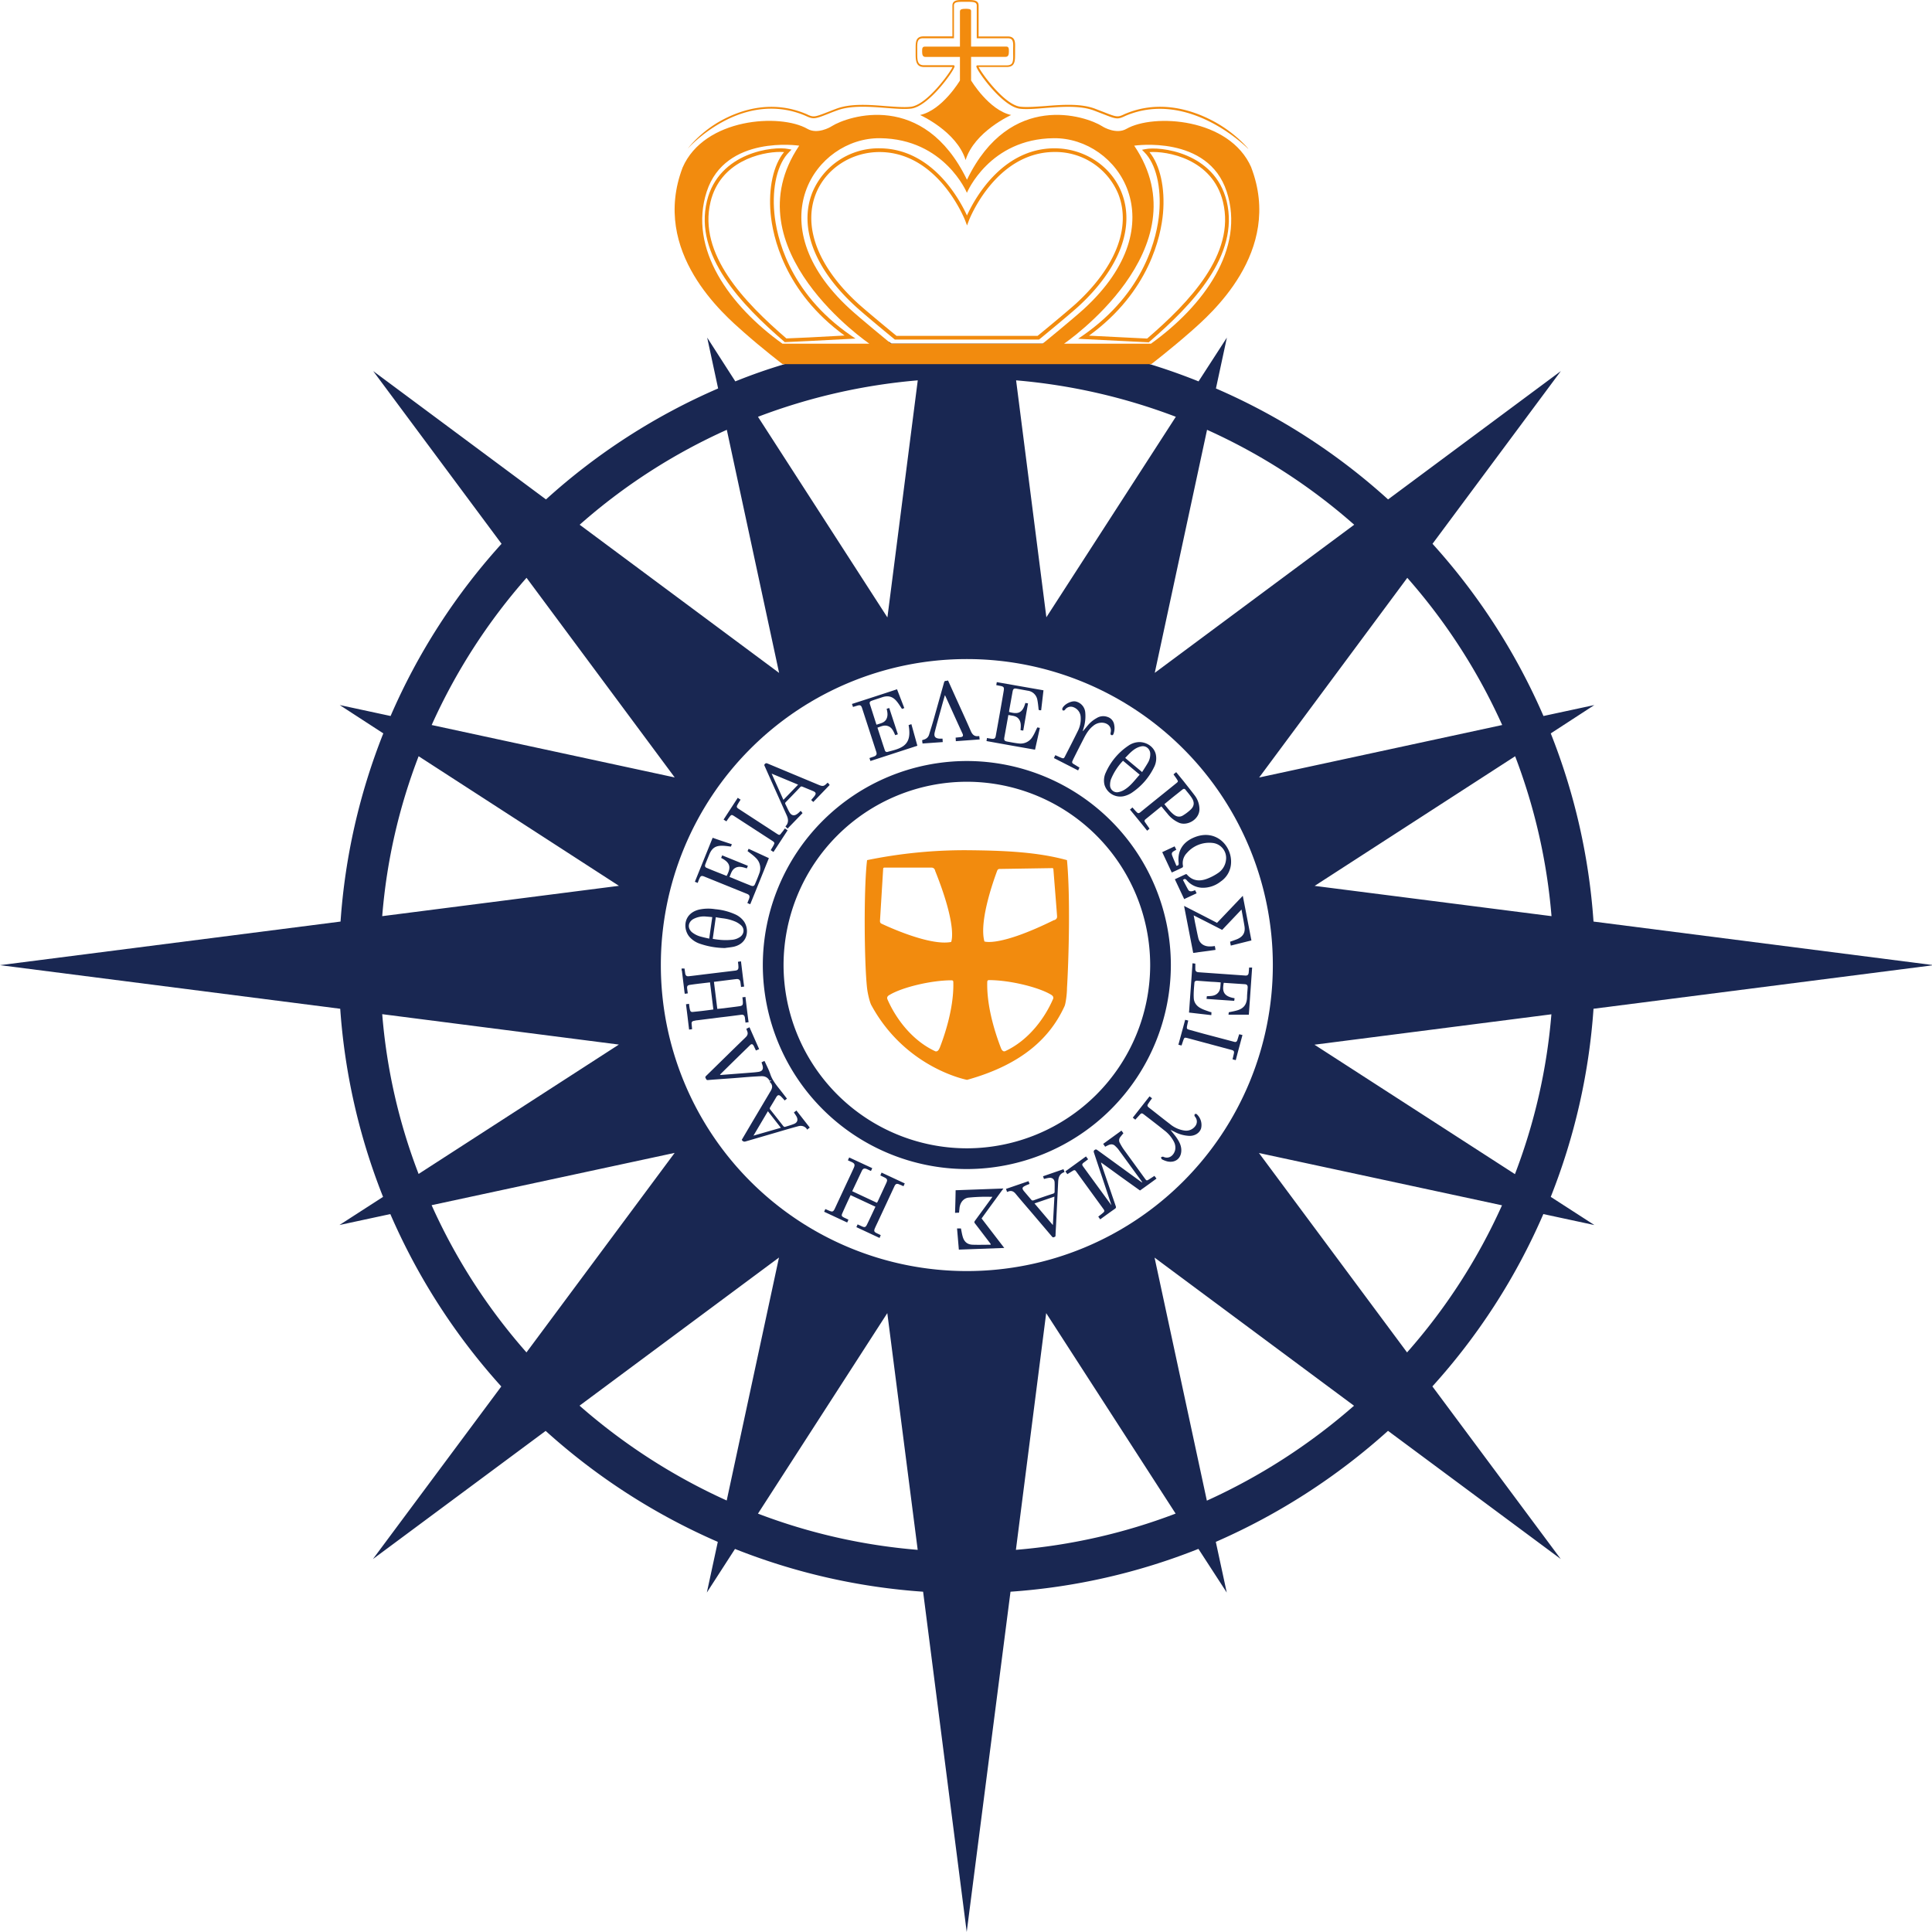 <svg xmlns="http://www.w3.org/2000/svg" width="30" height="30" fill="none"><rect width="100%" height="100%" fill="#808080" stroke="none"/><g clip-path="url(#a)"><path fill="#fff" d="M0 0h30v30H0z"/><path fill="#192752" d="m24.757 19.022-.677-.437a9.735 9.735 0 0 0 .664-2.921l5.283-.677-5.283-.677a9.724 9.724 0 0 0-.664-2.922l.677-.44-.79.17a9.78 9.78 0 0 0-1.723-2.674l1.993-2.682-2.683 1.993a9.732 9.732 0 0 0-2.673-1.723l.17-.79-.44.68a9.376 9.376 0 0 0-2.384-.611l-.032.025h-2.352l-.032-.025a9.081 9.081 0 0 0-1.63.344 8.43 8.43 0 0 0-.763.267l-.437-.68.17.79a9.733 9.733 0 0 0-2.673 1.723L5.795 5.762l1.993 2.682a9.732 9.732 0 0 0-1.723 2.674l-.79-.17.677.44a9.713 9.713 0 0 0-.664 2.922L0 14.987l5.283.677a9.746 9.746 0 0 0 .665 2.921l-.677.437.79-.17a9.798 9.798 0 0 0 1.723 2.677l-1.993 2.68 2.682-1.99a9.833 9.833 0 0 0 2.673 1.723l-.17.787.437-.677a9.726 9.726 0 0 0 2.921.664L15.011 30l.68-5.284a9.695 9.695 0 0 0 2.918-.665l.44.678-.17-.787a9.93 9.93 0 0 0 2.674-1.724l2.682 1.99-1.993-2.68a9.752 9.752 0 0 0 1.723-2.676l.79.17h.002Zm-.665-4.796-3.678-.47 3.113-2.013a9.02 9.02 0 0 1 .565 2.485v-.002Zm-2.24-5.254a9.1 9.1 0 0 1 1.474 2.286l-3.774.815 2.3-3.1Zm-3.109-2.298a9.105 9.105 0 0 1 2.285 1.474l-3.097 2.3.812-3.774Zm-.485-.202-2.01 3.113-.47-3.679a9.135 9.135 0 0 1 2.481.566h-.001Zm-6.972.202.812 3.775-3.097-2.301a9.049 9.049 0 0 1 2.285-1.474Zm-3.11 2.298 2.301 3.1-3.774-.814a9.106 9.106 0 0 1 1.473-2.286Zm-1.675 2.771 3.11 2.012-3.676.471c.07-.87.264-1.7.566-2.485v.002Zm-.566 4.005 3.675.472-3.11 2.009a8.885 8.885 0 0 1-.565-2.482v.002ZM8.175 21a9.05 9.05 0 0 1-1.473-2.286l3.774-.812L8.175 21Zm3.11 2.3a9.226 9.226 0 0 1-2.286-1.473l3.097-2.3-.812 3.774Zm.485.203 2.008-3.113.472 3.676a9.015 9.015 0 0 1-2.482-.563h.002Zm2.008-13.918L11.77 6.472a9.135 9.135 0 0 1 2.481-.566l-.471 3.679h-.002Zm1.997 14.48.47-3.675 2.01 3.113a9.015 9.015 0 0 1-2.482.563h.002Zm2.965-.763-.812-3.774 3.097 2.3a9.284 9.284 0 0 1-2.285 1.474Zm3.11-2.3-2.301-3.098 3.774.812A9.045 9.045 0 0 1 21.849 21Zm-1.44-4.78 3.68-.472a8.994 8.994 0 0 1-.566 2.482l-3.113-2.01Z"/><path fill="#fff" d="M15.013 19.737a4.751 4.751 0 1 0 0-9.503 4.751 4.751 0 0 0 0 9.503Z"/><path fill="#F28B0E" d="M16.568 13.356c-.464-.127-.972-.149-1.552-.154a7.556 7.556 0 0 0-1.552.154c-.053.43-.045 1.591 0 1.99.011.093.044.223.065.26.534.984 1.487 1.162 1.487 1.162.862-.24 1.293-.66 1.514-1.144.017-.037.038-.183.038-.278.025-.406.056-1.4 0-1.99Zm-2.904.949.05-.818s.002-.015.019-.015h.73c.052 0 .058.05.058.05.355.887.248 1.105.248 1.105-.347.067-1.047-.269-1.079-.283-.03-.014-.025-.04-.025-.04h-.001Zm.925 1.97c-.027.069-.068.048-.068.048-.373-.174-.619-.526-.74-.804-.018-.04.015-.061.032-.07.195-.118.646-.227.963-.227.027 0 .027.02.027.032.012.444-.175.923-.213 1.022l-.001-.001Zm1.76-.757c-.12.278-.367.631-.74.804 0 0-.04.022-.067-.049-.037-.099-.224-.578-.212-1.022 0-.01 0-.032.027-.032.319 0 .768.109.963.226.015.01.048.029.031.071l-.002.002Zm.02-1.232c-.857.423-1.083.333-1.083.333-.094-.34.187-1.066.198-1.098.011-.031.038-.028.038-.028l.82-.013s.014 0 .015.018c.013.166.054.675.057.728.005.052-.046.062-.046.062v-.002Z"/><path fill="#192752" fill-rule="evenodd" d="M10.582 15.039h.047l.011.076c.005.033.022.048.055.044.091-.01.181-.022.272-.033l.413-.05.024-.003c.06-.005.066-.024.061-.082 0-.018-.005-.036-.006-.056a.445.445 0 0 1 .047-.007c.016.13.031.261.049.392-.018.001-.032.004-.048.006a4.146 4.146 0 0 0-.009-.07c-.005-.04-.024-.056-.063-.053-.115.013-.23.029-.349.043l.052.42c.035-.002.07-.007.102-.01.082-.011.164-.02.245-.032.041-.006.052-.019.05-.06 0-.024-.004-.05-.007-.078a.548.548 0 0 0 .047-.006c.016.132.031.26.049.393-.018.001-.032.004-.048.006l-.01-.082c-.007-.031-.024-.044-.055-.04-.107.014-.212.028-.32.04l-.365.046c-.019.001-.036.006-.055.01-.024.004-.033.02-.032.042l.008.086c-.014.002-.03.005-.047.006a31.195 31.195 0 0 0-.048-.393l.047-.007c.004.028.006.055.012.081.008.04.019.05.058.044a6.76 6.76 0 0 0 .308-.037l-.052-.421-.144.017a5.342 5.342 0 0 0-.168.022c-.038.006-.047.02-.043.058l.01.074c-.016.002-.03.005-.047.006-.007-.042-.011-.083-.016-.124l-.028-.23c0-.004-.004-.009-.005-.013v-.027l-.002.002Zm4.14-4.471.117.26c.078.172.158.345.234.52.023.054.055.092.12.082h.013l.006.052-.37.027c0-.019-.002-.036-.003-.055l.076-.008c.035-.003.046-.02.032-.052-.09-.194-.177-.39-.267-.586 0-.003-.003-.006-.008-.012a12.37 12.37 0 0 0-.053.188c-.035.128-.072.255-.104.384-.017.069.006.097.077.102h.044c0 .019.002.034.003.053l-.314.022c-.002-.017-.005-.034-.006-.052.008-.001.012-.004.019-.006.042-.011.073-.034.088-.077.026-.086.054-.173.078-.26l.155-.552c.005-.017.013-.028.032-.025.006 0 .014-.003.02-.005h.011Zm-2.392 6.704.037-.028.207.265-.041.032-.008-.015c-.033-.04-.078-.051-.127-.039-.113.03-.225.063-.336.096l-.484.141c-.025.008-.045 0-.06-.025l.165-.28.28-.472c.033-.053.042-.1-.014-.15l.028-.017-.003-.004-.022.006c-.002 0-.005-.003-.005-.005-.028-.05-.074-.069-.129-.066a7.165 7.165 0 0 0-.185.011c-.107.008-.213.018-.32.025-.107.008-.214.015-.32.024-.026.002-.026-.014-.035-.028-.01-.016-.005-.025.006-.036.2-.195.397-.39.597-.583l.022-.022c.027-.027.034-.057.019-.091l-.013-.036c.016-.008.031-.014.049-.024l.15.34-.05.021-.034-.072c-.016-.03-.035-.034-.058-.01-.154.15-.308.3-.46.451a.025.025 0 0 0-.005.01h.025l.39-.03c.06-.005.122-.008.181-.017.062-.01.08-.043.063-.102a1.89 1.89 0 0 0-.015-.046c.014-.008.03-.014.045-.022.005.01.01.017.013.025.027.06.058.118.078.18.035.105.107.185.173.27l.086.111-.036.028a.73.73 0 0 0-.058-.063c-.03-.028-.05-.025-.072.011a8.682 8.682 0 0 1-.096.16c-.008.013-.006.023.003.034.068.084.134.17.203.257.005.007.019.013.025.011.047-.014.093-.027.138-.045.054-.02.068-.063.043-.113-.011-.02-.025-.04-.041-.063l.001-.005Zm-.633.363.428-.123-.201-.257-.226.382v-.002Zm5.464.171-.031-.044.284-.206.03.041a1.33 1.33 0 0 0-.047.058.08.08 0 0 0-.008.093c.019.036.04.072.063.104l.322.443c.03.042.031.042.075.014l.077-.05.032.042a14.9 14.9 0 0 1-.256.185l-.302-.216a42.22 42.22 0 0 0-.304-.22l.009.034.22.644c.008.02.003.032-.014.043-.076.053-.151.108-.227.163l-.03-.042c.024-.02.05-.038.071-.057.027-.022.029-.033.01-.06l-.428-.589c-.012-.017-.026-.02-.045-.008l-.088.054a1.04 1.04 0 0 1-.031-.043l.32-.232.033.044a2.186 2.186 0 0 1-.07.053c-.024.02-.027.032-.009.057a192.94 192.94 0 0 0 .442.605c-.005-.013-.006-.022-.01-.03l-.262-.787c-.006-.019-.006-.032.013-.044.017-.011.026-.006.039.003.226.163.45.327.677.492.006.004.014.01.023.012l-.012-.019-.358-.491c-.014-.02-.033-.038-.05-.055-.029-.03-.062-.033-.098-.02a.694.694 0 0 0-.061.03h.001Zm-3.951.748c-.046.099-.09.193-.132.289-.014.033-.008.044.024.061.01.006.023.011.036.017.012.007.023.011.037.018-.008.015-.012.028-.02.044l-.358-.167.019-.042.053.023c.057.025.07.022.096-.034l.148-.318c.048-.103.097-.205.144-.309.022-.049.016-.07-.034-.093a1.397 1.397 0 0 1-.057-.026l.02-.044.358.166c-.006.016-.012.028-.02.044a8.72 8.72 0 0 0-.064-.03c-.038-.015-.059-.01-.077.027l-.15.317.384.18a.056.056 0 0 1 .01-.015l.134-.29c.024-.052.018-.068-.036-.093l-.055-.027.019-.044.36.168-.02.044a.592.592 0 0 0-.059-.026c-.044-.02-.063-.014-.083.03l-.245.526c-.019.042-.04.083-.058.125-.016.04-.01.054.028.073l.064.031-.018.044-.36-.168.019-.043.063.029c.047.022.062.017.084-.029.044-.089.085-.18.13-.274l-.386-.18.002-.004Zm4.985-5.006-.148-.316.193-.09a.77.77 0 0 0 .026.052.639.639 0 0 0-.035.02c-.035.02-.042.037-.028.075.02.053.044.103.064.155.032-.003.038-.016.035-.045-.022-.19.069-.33.254-.401.325-.126.569.132.56.396a.365.365 0 0 1-.161.294.443.443 0 0 1-.29.097.331.331 0 0 1-.24-.12c-.02-.021-.034-.02-.056-.001.027.05.052.1.08.15.014.027.041.03.068.023.014-.003.027-.01.04-.014.009.015.015.031.024.048l-.193.09-.145-.308.17-.079c.005-.001.014 0 .017.005.088.102.198.11.314.066a.812.812 0 0 0 .169-.088.28.28 0 0 0 .124-.202.234.234 0 0 0-.21-.266.46.46 0 0 0-.397.156.223.223 0 0 0-.06.204c0 .006-.004.019-.01.022a4.357 4.357 0 0 1-.167.078l.002-.001Zm.881 2.21a.609.609 0 0 1 .005-.04c.045-.009.09-.017.133-.03.1-.03.145-.092.15-.197 0-.053.007-.105.01-.159 0-.031-.01-.045-.04-.049l-.316-.021h-.016c-.019.108-.025.208.168.238 0 .013-.003.025-.005.041l-.43-.03.005-.042c.064-.003.13 0 .177-.057.038-.045.032-.1.038-.157a2.56 2.56 0 0 0-.146-.01l-.215-.016c-.025-.002-.046.006-.047.031-.007.082-.015.163-.01.243.005.07.049.123.11.154.044.024.091.037.137.054a.107.107 0 0 0 .027.006c0 .016 0 .028-.002.046l-.346-.04c.018-.256.037-.509.054-.765l.044.005v.082c0 .034.014.049.05.052l.723.051c.037.004.053-.012.056-.048.002-.025.005-.049.006-.076h.047l-.051.732h-.316v.002Zm-3.156-4.843.043.007-.074.422a.337.337 0 0 1-.042-.006c.005-.065.012-.127-.033-.18-.04-.046-.1-.043-.156-.056l-.026.145-.036.2c-.008.045 0 .06.044.068.06.011.124.024.185.03a.215.215 0 0 0 .21-.108c.029-.044.047-.093.073-.142l.039.008-.075.338a84.296 84.296 0 0 1-.754-.134c.003-.017.006-.03.007-.047l.068.011c.047.006.063-.003.07-.05a53.608 53.608 0 0 0 .122-.69c.01-.058.003-.07-.055-.081-.02-.003-.038-.008-.06-.011l.008-.047.725.127-.036.31c-.04 0-.039 0-.042-.037-.005-.047-.01-.094-.02-.138a.173.173 0 0 0-.147-.129l-.17-.031c-.043-.008-.057.001-.065.048l-.052.288a.136.136 0 0 1-.003.025c.113.03.206.042.254-.141l-.001.001Zm-4.271 3.126a1.213 1.213 0 0 1-.044-.019l.027-.067c.014-.041.006-.06-.034-.076l-.662-.268c-.043-.018-.058-.01-.076.033-.01.02-.017.042-.026.066-.014-.007-.029-.011-.044-.018l.276-.683c.099.035.198.068.298.1l-.014.037c-.04-.005-.081-.011-.12-.013-.118-.005-.175.033-.219.142-.019.048-.04.095-.058.144-.011.03-.006.047.022.058.1.043.203.082.305.123h.004c.054-.106.082-.194-.086-.278l.016-.04.399.162-.016.04c-.063-.018-.124-.041-.185-.004-.05.032-.062.087-.084.137a.29.29 0 0 0 .026.01c.1.042.2.083.301.123.04.016.057.01.072-.03.022-.051.043-.102.062-.155a.22.22 0 0 0-.054-.245c-.037-.038-.083-.07-.127-.104.003-.007.01-.02.016-.036l.315.145c-.095.237-.19.473-.287.71l-.003.006Zm1.596-3.065-.016-.045c.232-.075.465-.15.7-.228l.113.292-.036.013c-.027-.04-.05-.079-.078-.113-.063-.079-.134-.1-.23-.068-.053.018-.108.035-.161.054-.029.01-.038.025-.03.051l.1.313c0 .003.003.005.005.008.053-.02.113-.025.148-.08.031-.054.022-.108.008-.167l.04-.012.134.408-.041.014c-.027-.06-.05-.124-.121-.144-.055-.016-.104.01-.155.027l.083.256.03.09c.006.024.022.037.045.03.082-.023.168-.039.24-.088.087-.06.103-.15.096-.248-.001-.026-.006-.052-.01-.08l.043-.014.093.335-.729.237-.015-.046.069-.023c.04-.016.05-.035.036-.076l-.22-.677c-.014-.044-.03-.051-.076-.037l-.066.02v-.002Zm5.73 3.462c-.146-.075-.29-.149-.44-.224.01.045.016.085.024.124.016.074.03.15.047.223.022.099.102.14.193.135.02 0 .041-.003.065-.006.003.019.008.037.01.06l-.346.047-.142-.73c.175.089.343.175.512.263l.4-.42.134.693-.32.08a.694.694 0 0 1-.011-.06c.038-.013.075-.026.11-.04.093-.04.129-.104.113-.203-.014-.085-.03-.168-.046-.257l-.301.317-.002-.002ZM14.89 18.83l-.06.003c.004-.117.007-.232.009-.351l.742-.027c-.06.08-.114.157-.17.232a46.45 46.45 0 0 0-.169.233l.352.458-.705.026-.028-.329h.06c.009.041.015.082.026.121.022.085.072.13.16.132.091.003.184 0 .275 0 0-.003 0-.006.002-.01l-.013-.018c-.077-.1-.154-.203-.232-.303-.013-.016-.011-.025 0-.041l.259-.354.012-.018c-.056 0-.114-.002-.17 0a2.665 2.665 0 0 0-.194.012c-.077.006-.134.068-.146.156l-.008.078h-.002Zm3.145-6.31-.248.202c-.018.014-.018.03-.007.045l.07.1a.428.428 0 0 1-.037.032c-.088-.11-.176-.218-.267-.328.013-.011.025-.02.038-.033.022.023.04.047.063.069.023.025.036.025.061.005.185-.151.372-.3.558-.451.03-.024.03-.028.009-.06-.016-.027-.035-.05-.053-.077l.042-.034.12.147c.054.07.11.138.164.21a.358.358 0 0 1 .077.213c.003.159-.18.268-.312.218a.468.468 0 0 1-.189-.148c-.03-.034-.058-.07-.09-.108v-.002Zm.044-.034c.05.06.092.122.155.168.042.03.088.036.132.01a.71.71 0 0 0 .122-.092c.056-.053.062-.111.021-.177-.028-.046-.066-.088-.099-.13-.014-.02-.031-.02-.049-.005l-.09.072c-.064.05-.126.102-.192.156v-.002Zm-.377-.963c.12.006.22.083.245.189a.3.3 0 0 1-.029.205c-.08.162-.196.294-.347.395a.384.384 0 0 1-.116.05.255.255 0 0 1-.305-.178.284.284 0 0 1 .02-.186.981.981 0 0 1 .353-.42.306.306 0 0 1 .18-.055h-.001Zm-.264.29a.924.924 0 0 0-.189.293.285.285 0 0 0-.012.088c0 .066.06.118.124.107a.275.275 0 0 0 .096-.036c.099-.059.163-.151.24-.236l-.26-.217v.002Zm.295.178c.035-.055.068-.105.098-.158a.26.26 0 0 0 .03-.134c-.005-.072-.068-.124-.137-.11-.11.022-.178.104-.252.18.088.075.172.144.263.22l-.002.002Zm-6.473 2.73a1.236 1.236 0 0 1-.401-.07.372.372 0 0 1-.148-.098c-.108-.118-.108-.367.145-.429a.676.676 0 0 1 .25-.006.958.958 0 0 1 .31.08.338.338 0 0 1 .134.107c.085.118.074.342-.157.396-.05.01-.1.014-.132.019v.001Zm-.194-.143c.098.018.193.025.287.016a.264.264 0 0 0 .14-.046c.063-.045.071-.128.014-.18a.347.347 0 0 0-.081-.054.713.713 0 0 0-.206-.055 1.274 1.274 0 0 1-.105-.017l-.047.333-.002.003Zm-.006-.337a1.79 1.79 0 0 0-.088-.008.349.349 0 0 0-.21.04c-.08.05-.088.14-.018.202a.37.37 0 0 0 .142.07c.04.011.083.02.127.03.015-.114.031-.221.047-.333v-.001Zm4.576 4.264a.494.494 0 0 0-.015-.044l.35-.12.016.043c-.024.01-.046.017-.068.029-.049.023-.052.042-.019.083l.113.133c.011.013.02.014.036.01.101-.037.201-.071.304-.104.017-.006.023-.014.023-.031 0-.048.002-.095 0-.142-.001-.05-.038-.08-.088-.072-.025.003-.05.01-.077.017l-.015-.042.318-.11.016.045c-.077.024-.096.082-.099.153l-.031.634c-.003.066-.008.132-.01.2 0 .017-.012.019-.023.023-.014.007-.022.003-.032-.009l-.276-.325c-.096-.113-.195-.226-.29-.341-.034-.04-.07-.052-.118-.031l-.016.004.001-.003Zm.426.18.287.338.024-.442-.31.106v-.001Zm-3.63-6.095c.01.01.02.023.03.036l-.232.24-.032-.03v-.006c.052-.053.044-.113.016-.174l-.26-.58-.08-.18c-.007-.013-.008-.023.004-.034.011-.01.02-.014.036-.008l.803.335c.058.024.078.02.122-.024l.014-.012c.01.011.02.022.03.036l-.254.264a.669.669 0 0 1-.033-.031c.017-.02.034-.038.05-.059.031-.04.025-.06-.022-.08l-.162-.067c-.015-.006-.025-.006-.036.006-.074.079-.149.156-.224.233-.011.01-.013.02-.005.034.02.04.038.082.06.121.031.055.077.065.127.025.017-.012.031-.028.05-.045h-.002Zm-.449-.575.182.405.228-.236-.408-.17h-.002Zm4.837-.666.071-.085a.476.476 0 0 1 .137-.113.192.192 0 0 1 .168-.019.15.15 0 0 1 .105.123.256.256 0 0 1-.008.133c-.004.014-.012.033-.033.027-.02-.007-.017-.024-.014-.04.02-.081-.037-.147-.128-.153a.205.205 0 0 0-.145.051c-.06.047-.1.11-.135.176-.058.113-.116.226-.173.341l-.012.027c-.01.019-.004.034.014.044l.095.058-.021.044-.376-.192.022-.045c.032.014.06.028.09.04.036.015.044.012.06-.021.067-.13.134-.261.199-.393a.41.41 0 0 0 .045-.215.172.172 0 0 0-.106-.153.111.111 0 0 0-.13.027c-.006.006-.01.016-.018.019-.008.003-.019.005-.025 0-.005-.003-.006-.014-.008-.022l.003-.01c.028-.062.138-.119.204-.106a.19.19 0 0 1 .15.163.625.625 0 0 1-.029.264l-.008.028v.005l.005-.003Zm.81 6.038-.04-.032.26-.331.039.03c-.02.027-.038.052-.055.078-.024.036-.022.044.012.071.107.083.212.168.32.25a.45.45 0 0 0 .227.102.175.175 0 0 0 .168-.07.113.113 0 0 0 .001-.137c-.004-.008-.012-.015-.014-.022-.001-.008 0-.02.005-.026.005-.004.017-.003.025-.003a.226.226 0 0 1 .072.226c-.023.07-.094.115-.177.115a.535.535 0 0 1-.24-.066l-.059-.028c.033.042.063.077.09.114.04.057.075.117.079.189.007.132-.084.214-.214.188a.376.376 0 0 1-.088-.034c-.008-.003-.008-.02-.013-.033.011-.002.027-.01.035-.006.083.04.16-.013.184-.102a.197.197 0 0 0-.02-.134.515.515 0 0 0-.148-.174c-.102-.082-.204-.16-.308-.24-.041-.032-.046-.032-.08.006l-.061.067v.002Zm.772-1.552.049.012-.01.044-.009.044c-.006.04-.002.044.035.055l.224.062.473.125c.027.008.04-.001.049-.025.01-.03.018-.06.03-.093.015.005.03.008.05.013-.035.13-.07.258-.104.39l-.05-.013.02-.086c.008-.038.002-.049-.036-.06l-.685-.184c-.044-.01-.047-.01-.063.032l-.028.083c-.016-.003-.031-.008-.049-.011l.106-.39-.002.002Zm-6.392-2.606-.042-.028c.015-.027.031-.05.044-.076.018-.034.017-.044-.016-.066l-.598-.388c-.035-.022-.041-.022-.068.011a.96.96 0 0 0-.05.072c-.014-.009-.029-.017-.044-.028l.22-.338c.015.01.028.02.044.029-.016.025-.032.05-.046.075-.02.035-.017.047.016.068l.593.386c.04.025.043.025.071-.012l.027-.033c.008-.011.016-.024.027-.037l.042.029-.22.337v-.001Z" clip-rule="evenodd"/><path fill="#F28B0E" d="m12.19 5.315-.009-.007c-.667-.575-1.407-1.343-1.204-2.185.185-.768 1.047-.856 1.262-.81l.052.01-.037.038c-.18.177-.268.54-.23.947.032.347.21 1.227 1.19 1.902l.07.047-.085.005c-.379.022-.991.05-.997.05h-.011v.003Zm-.075-2.956c-.298 0-.931.146-1.082.776-.195.81.525 1.557 1.178 2.12.08-.002.554-.024.903-.045-.94-.683-1.117-1.55-1.148-1.897-.036-.395.044-.753.209-.952l-.06-.002Zm5.719 2.956h-.011s-.62-.03-.998-.05l-.084-.005.069-.047c.98-.677 1.159-1.556 1.19-1.902.036-.407-.052-.77-.23-.947l-.037-.038.052-.01c.215-.046 1.077.042 1.263.81.202.842-.537 1.61-1.205 2.185l-.01.008v-.004Zm-.924-.103c.347.019.823.04.903.045.654-.564 1.373-1.311 1.178-2.12-.162-.676-.878-.795-1.142-.775.165.201.245.558.21.952-.032.347-.207 1.214-1.149 1.898Z"/><path fill="#F28B0E" d="M19.43 2.6c-.338-.772-1.518-.84-1.939-.599-.152.088-.35-.022-.375-.04-.251-.16-1.43-.557-2.101.83-.673-1.387-1.85-.99-2.102-.83-.025.017-.223.128-.375.04-.421-.243-1.6-.173-1.938.599-.501 1.316.651 2.294.944 2.554.296.262.607.5.607.5h5.727s.309-.238.607-.5c.294-.26 1.447-1.24.944-2.554Zm-7.28 2.737c-.82-.587-1.465-1.475-1.176-2.362.289-.887 1.436-.713 1.436-.713-1.08 1.6 1.09 3.075 1.09 3.075h-1.35Zm2.864 0h-1.177s-.487-.399-.64-.54c-1.45-1.329-.536-2.66.467-2.651 1.002.01 1.35.848 1.35.848s.347-.839 1.349-.848c1.002-.01 1.917 1.322.468 2.651-.154.141-.641.54-.641.54h-1.176Zm2.858 0h-1.35s2.17-1.475 1.09-3.075c0 0 1.147-.173 1.436.713.29.886-.356 1.773-1.176 2.362Z"/><path fill="#F28B0E" d="M16.133 5.273h-2.237l-.008-.006s-.46-.377-.604-.51c-.64-.585-.883-1.23-.67-1.768a1.115 1.115 0 0 1 1.051-.686c.819.008 1.243.809 1.35 1.043.106-.234.53-1.035 1.349-1.043h.01c.462 0 .88.275 1.042.686.212.539-.032 1.183-.67 1.769-.145.132-.6.506-.605.509l-.008.006Zm-2.216-.058h2.195c.062-.05.462-.38.596-.501.62-.569.859-1.19.656-1.704a1.057 1.057 0 0 0-.988-.65h-.01c-.915.01-1.32 1.058-1.323 1.069l-.027.072-.027-.072c-.004-.011-.41-1.059-1.322-1.068h-.011c-.438 0-.834.259-.988.649-.202.515.036 1.137.657 1.704.133.12.532.45.595.5h-.003Z"/><path fill="#F28B0E" d="M15.079 1.25V.883h.535c.044 0 .052-.036.052-.08 0-.044.002-.08-.042-.08h-.545V.17c0-.035-.049-.033-.093-.033s-.08.006-.08.04v.547h-.545c-.044 0-.042.036-.042.08 0 .044.008.08.052.08h.535v.366s-.272.459-.619.536c0 0 .569.254.707.699.137-.443.707-.699.707-.699-.347-.077-.62-.534-.62-.534l-.002-.002Z"/><path fill="#F28B0E" d="M19.38 2.31c-.009-.009-.918-.93-1.904-.511-.124.06-.142.053-.357-.032l-.13-.05c-.216-.082-.506-.06-.762-.04-.145.012-.283.023-.386.012-.278-.029-.684-.605-.68-.659 0-.009.007-.015.017-.015h.458c.032 0 .055-.008.07-.022.028-.029.028-.088.026-.156V.752c.002-.06.003-.113-.022-.138-.012-.014-.034-.02-.066-.02h-.477V.086a.053.053 0 0 0-.013-.036c-.022-.022-.077-.022-.14-.022h-.048c-.063 0-.118 0-.14.022a.05.05 0 0 0-.013.036v.508h-.477c-.031 0-.053.006-.068.022-.026.026-.026.083-.025.149V.82c0 .074 0 .138.032.17.015.015.039.023.072.023h.459c.009 0 .015.006.017.016.003.053-.402.63-.68.658-.105.011-.242 0-.386-.011-.256-.02-.547-.042-.762.04-.05.018-.095.035-.13.05-.216.084-.233.09-.359.031-.513-.218-.983-.07-1.286.096-.33.179-.54.413-.542.416 0 0 .193-.26.528-.441.31-.168.787-.32 1.313-.098.114.055.122.052.336-.031.038-.014.08-.032.13-.05.222-.085.516-.062.775-.041.144.01.28.022.381.01.247-.024.608-.524.65-.617h-.441c-.04 0-.072-.01-.092-.031-.04-.04-.04-.11-.04-.19V.765c0-.072-.001-.134.033-.17.02-.02.049-.03.088-.03h.45V.086c0-.023.006-.042.02-.056.031-.032.088-.03.162-.03h.043c.073 0 .13 0 .162.03.014.014.02.033.02.056v.48h.45c.04 0 .067.009.086.028.033.034.032.09.03.158v.082c0 .074 0 .138-.036.176-.02.02-.05.03-.09.03h-.44c.042.094.403.592.65.617.101.011.236 0 .381-.01.26-.021.553-.043.774.04l.13.05c.214.084.222.087.335.033.526-.224 1.026-.07 1.35.098.353.18.565.438.566.441l-.001.002Z"/><path fill="#192752" d="M15.013 18.153a3.172 3.172 0 0 1-3.168-3.168 3.172 3.172 0 0 1 3.168-3.168 3.172 3.172 0 0 1 3.168 3.168 3.172 3.172 0 0 1-3.168 3.168Zm0-6.014a2.85 2.85 0 0 0-2.846 2.846 2.85 2.85 0 0 0 2.846 2.846 2.85 2.85 0 0 0 2.847-2.846 2.85 2.85 0 0 0-2.847-2.846Z"/></g><defs><clipPath id="a"><path fill="#fff" d="M0 0h30v30H0z"/></clipPath></defs></svg>